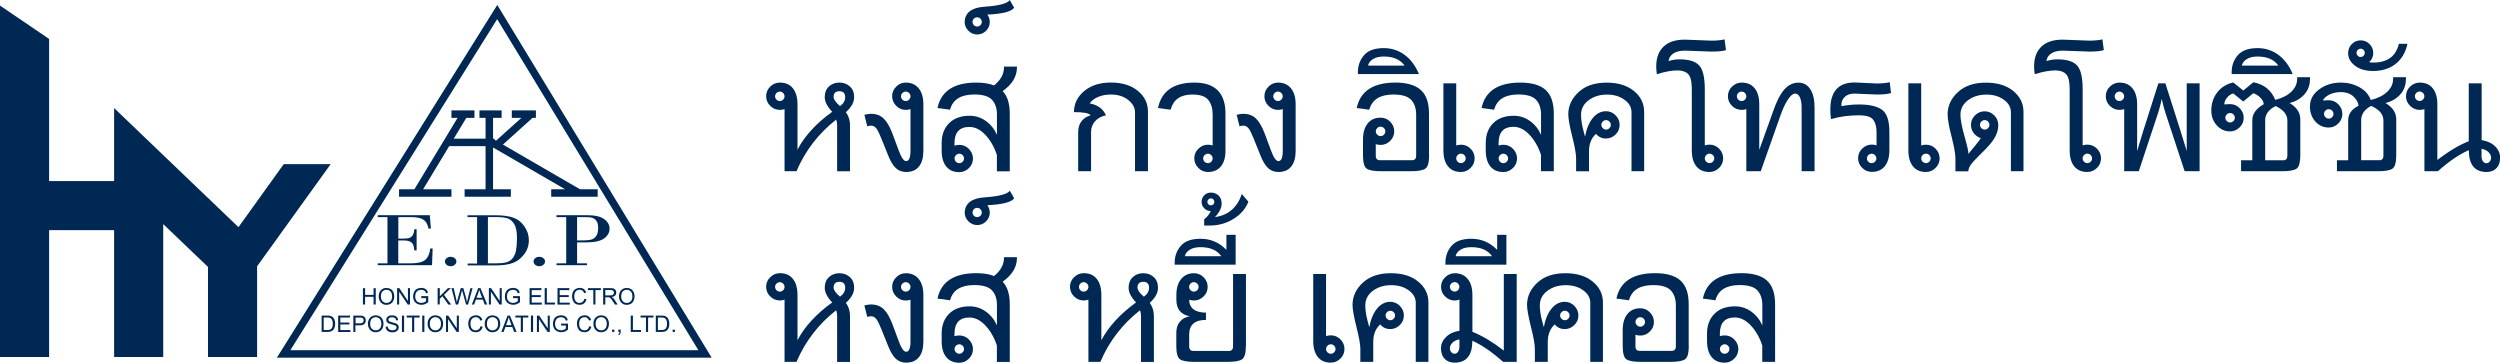 <?xml version="1.0" encoding="utf-8"?>
<!-- Generator: Adobe Illustrator 25.0.0, SVG Export Plug-In . SVG Version: 6.00 Build 0)  -->
<svg version="1.1" id="圖層_1" xmlns="http://www.w3.org/2000/svg" xmlns:xlink="http://www.w3.org/1999/xlink" x="0px" y="0px"
	 viewBox="0 0 425.02 61.65" style="enable-background:new 0 0 425.02 61.65;" xml:space="preserve">
<style type="text/css">
	.st0{fill:#002855;}
</style>
<g>
	<g>
		<path class="st0" d="M141.48,19.01c-0.84-0.89-1.27-1.72-1.27-2.5c0-0.76,0.24-1.36,0.71-1.8c0.47-0.44,1.07-0.67,1.78-0.67
			s1.31,0.22,1.79,0.66c0.48,0.44,0.72,1.04,0.72,1.81c0,0.88-0.47,1.73-1.4,2.56c0.46,0.66,0.7,1.39,0.7,2.19v7.86h-2.19v-7.81
			c0-0.32-0.05-0.64-0.16-0.98c-3.01,2.36-5.26,5.28-6.75,8.78h-2.03V18.55c-0.27,0.09-0.54,0.13-0.8,0.13
			c-0.63,0-1.18-0.23-1.64-0.69c-0.46-0.46-0.69-1-0.69-1.63s0.23-1.18,0.69-1.63s1.01-0.69,1.65-0.69c0.95,0,1.69,0.32,2.21,0.97
			c0.52,0.65,0.78,1.56,0.78,2.74v7.69C136.8,23.1,138.77,20.96,141.48,19.01z M132.58,17.18c0.21,0,0.4-0.08,0.56-0.24
			c0.16-0.16,0.24-0.35,0.24-0.57c0-0.21-0.08-0.4-0.24-0.56c-0.16-0.16-0.35-0.24-0.56-0.24c-0.22,0-0.41,0.08-0.57,0.24
			c-0.16,0.16-0.24,0.35-0.24,0.56c0,0.22,0.08,0.41,0.24,0.57C132.17,17.1,132.36,17.18,132.58,17.18z M142.81,18.04
			c0.59-0.42,0.88-0.93,0.88-1.53c0-0.67-0.33-1-0.99-1c-0.65,0-0.98,0.33-0.98,1C141.73,16.91,142.09,17.42,142.81,18.04z"/>
		<path class="st0" d="M156.98,25.63c0,1.18-0.25,2.07-0.76,2.69c-0.5,0.62-1.23,0.92-2.18,0.92c-0.67,0-1.24-0.21-1.72-0.64
			c-0.48-0.43-0.93-1.17-1.34-2.22c-0.9-2.29-1.49-3.71-1.78-4.23s-0.66-0.79-1.11-0.79c-0.2,0-0.42,0.04-0.65,0.11l-0.49-1.96
			c0.5-0.11,0.87-0.16,1.11-0.16c0.89,0,1.61,0.26,2.16,0.79s1.06,1.4,1.52,2.62l1.03,2.77c0.45,1.24,0.87,1.86,1.27,1.86
			c0.5,0,0.75-0.58,0.75-1.73v-7.11c-0.27,0.09-0.54,0.13-0.8,0.13c-0.63,0-1.18-0.23-1.63-0.69s-0.69-1-0.69-1.63
			c0-0.62,0.23-1.17,0.69-1.63c0.46-0.46,1-0.69,1.63-0.69c0.94,0,1.67,0.33,2.2,0.98c0.53,0.65,0.79,1.56,0.79,2.72V25.63z
			 M153.99,17.18c0.21,0,0.4-0.08,0.56-0.24c0.16-0.16,0.24-0.35,0.24-0.57c0-0.21-0.08-0.4-0.24-0.56
			c-0.16-0.16-0.35-0.24-0.56-0.24c-0.22,0-0.41,0.08-0.57,0.24c-0.16,0.16-0.24,0.35-0.24,0.56c0,0.22,0.08,0.41,0.24,0.57
			C153.58,17.1,153.77,17.18,153.99,17.18z"/>
		<path class="st0" d="M172.89,11.46c0,0.76-0.2,1.48-0.61,2.16c-0.4,0.67-1.01,1.29-1.82,1.87c0.81,0.85,1.21,2.13,1.21,3.84v9.8
			h-2.19v-2.78c-0.44-1.35-1.09-2.49-1.94-3.4s-1.76-1.37-2.73-1.37c-0.85,0-1.49,0.23-1.91,0.7s-0.63,1.16-0.63,2.08v0.4
			c0.27-0.09,0.54-0.13,0.82-0.13c0.63,0,1.18,0.23,1.63,0.69s0.69,1,0.69,1.63s-0.23,1.18-0.69,1.63s-1,0.69-1.63,0.69
			c-0.96,0-1.7-0.32-2.22-0.96c-0.52-0.64-0.78-1.55-0.78-2.73V24.3c0-1.39,0.42-2.5,1.26-3.35s2.01-1.27,3.5-1.27
			c0.99,0,1.91,0.29,2.74,0.88s1.47,1.38,1.9,2.36v-3.46c0-1.05-0.28-1.88-0.84-2.49c-0.56-0.61-1.57-0.91-3.03-0.91
			c-1.13,0-2.04,0.22-2.73,0.65c-0.69,0.43-1.14,1.08-1.37,1.94l-2.14-0.29c0.31-1.44,1.01-2.52,2.11-3.24s2.59-1.08,4.48-1.08
			c1.23,0,2.24,0.16,3.02,0.49c0.56-0.45,0.99-0.93,1.27-1.45c0.29-0.52,0.43-1.08,0.43-1.67v-0.09h2.19V11.46z M163.09,27.74
			c0.21,0,0.4-0.08,0.56-0.24c0.16-0.16,0.24-0.35,0.24-0.57c0-0.21-0.08-0.4-0.24-0.56c-0.16-0.16-0.35-0.24-0.56-0.24
			c-0.22,0-0.41,0.08-0.57,0.24c-0.16,0.16-0.24,0.35-0.24,0.56c0,0.22,0.08,0.41,0.24,0.57C162.68,27.66,162.87,27.74,163.09,27.74
			z"/>
		<path class="st0" d="M172.42,1.32c-0.49,0.66-2.01,1.05-4.56,1.16c0.27,0.4,0.41,0.81,0.41,1.25c0,0.58-0.21,1.08-0.63,1.5
			c-0.42,0.42-0.92,0.63-1.5,0.63s-1.08-0.21-1.5-0.63C164.21,4.8,164,4.3,164,3.73V3.64c0.11-1.53,1.24-2.36,3.4-2.5
			c2.44-0.17,3.87-0.54,4.27-1.13L172.42,1.32z M166.13,4.51c0.21,0,0.39-0.08,0.55-0.23c0.15-0.15,0.23-0.34,0.23-0.55
			c0-0.22-0.08-0.41-0.23-0.56c-0.15-0.15-0.34-0.23-0.55-0.23c-0.22,0-0.41,0.08-0.56,0.23c-0.15,0.15-0.23,0.34-0.23,0.56
			c0,0.21,0.08,0.39,0.23,0.55C165.73,4.43,165.91,4.51,166.13,4.51z"/>
		<path class="st0" d="M195.15,29.11h-2.19V19.09c0-0.79-0.39-1.49-1.16-2.1c-0.77-0.61-1.75-0.92-2.94-0.92
			c-0.82,0-1.55,0.14-2.2,0.42c-0.65,0.28-1.11,0.65-1.4,1.09c1.36,0.25,2.28,0.93,2.76,2.02c-0.81,0.18-1.43,0.53-1.87,1.03
			c-0.44,0.51-0.66,1.11-0.66,1.8v6.67h-2.19v-6.59c0-1.5,0.7-2.47,2.11-2.91c-0.24-0.36-1.18-0.54-2.83-0.54
			c0-1.41,0.58-2.6,1.73-3.57c1.16-0.97,2.67-1.46,4.56-1.46c1.89,0,3.41,0.47,4.56,1.41s1.73,2.11,1.73,3.51V29.11z"/>
		<path class="st0" d="M208.35,25.55c0,1.18-0.26,2.09-0.78,2.73c-0.52,0.64-1.26,0.96-2.21,0.96c-0.63,0-1.18-0.23-1.63-0.69
			s-0.69-1-0.69-1.63s0.23-1.18,0.69-1.63s1-0.69,1.63-0.69c0.26,0,0.53,0.04,0.8,0.13v-5.26c0-1.05-0.25-1.88-0.75-2.49
			c-0.5-0.61-1.4-0.91-2.71-0.91c-2,0-3.23,0.86-3.69,2.58l-2.14-0.29c0.6-2.88,2.66-4.32,6.18-4.32c3.52,0,5.29,1.76,5.29,5.27
			V25.55z M205.36,27.74c0.21,0,0.4-0.08,0.56-0.24c0.16-0.16,0.24-0.35,0.24-0.57c0-0.21-0.08-0.4-0.24-0.56
			c-0.16-0.16-0.35-0.24-0.57-0.24c-0.21,0-0.4,0.08-0.56,0.24c-0.16,0.16-0.24,0.35-0.24,0.56c0,0.22,0.08,0.41,0.24,0.57
			C204.96,27.66,205.15,27.74,205.36,27.74z"/>
		<path class="st0" d="M220.27,25.63c0,1.18-0.25,2.07-0.76,2.69c-0.5,0.62-1.23,0.92-2.18,0.92c-0.67,0-1.24-0.21-1.72-0.64
			c-0.48-0.43-0.93-1.17-1.34-2.22c-0.9-2.29-1.49-3.71-1.78-4.23s-0.66-0.79-1.11-0.79c-0.2,0-0.42,0.04-0.65,0.11l-0.49-1.96
			c0.5-0.11,0.87-0.16,1.11-0.16c0.89,0,1.61,0.26,2.16,0.79s1.06,1.4,1.52,2.62l1.03,2.77c0.45,1.24,0.87,1.86,1.27,1.86
			c0.5,0,0.75-0.58,0.75-1.73v-7.11c-0.27,0.09-0.54,0.13-0.8,0.13c-0.63,0-1.18-0.23-1.63-0.69s-0.69-1-0.69-1.63
			c0-0.62,0.23-1.17,0.69-1.63c0.46-0.46,1-0.69,1.63-0.69c0.94,0,1.67,0.33,2.2,0.98c0.53,0.65,0.79,1.56,0.79,2.72V25.63z
			 M217.27,17.18c0.21,0,0.4-0.08,0.56-0.24c0.16-0.16,0.24-0.35,0.24-0.57c0-0.21-0.08-0.4-0.24-0.56
			c-0.16-0.16-0.35-0.24-0.56-0.24c-0.22,0-0.41,0.08-0.57,0.24c-0.16,0.16-0.24,0.35-0.24,0.56c0,0.22,0.08,0.41,0.24,0.57
			C216.86,17.1,217.05,17.18,217.27,17.18z"/>
		<path class="st0" d="M242.96,26.38c0,1.2-0.2,1.95-0.6,2.26c-0.4,0.31-1.23,0.47-2.49,0.47h-5.08c-1.26,0-2.08-0.16-2.48-0.47
			c-0.4-0.31-0.59-1.07-0.59-2.26v-2.68c0-1.13,0.26-2.03,0.78-2.7c0.52-0.66,1.26-1,2.21-1c0.63,0,1.18,0.23,1.63,0.69
			s0.69,1,0.69,1.63s-0.23,1.18-0.69,1.63c-0.46,0.46-1,0.69-1.63,0.69c-0.26,0-0.54-0.04-0.82-0.13v1.94
			c0,0.53,0.24,0.79,0.71,0.79h5.45c0.47,0,0.71-0.26,0.71-0.79V19.5c0-1.06-0.28-1.9-0.84-2.51c-0.56-0.61-1.57-0.92-3.03-0.92
			c-2.27,0-3.63,0.86-4.1,2.58l-2.14-0.29c0.62-2.88,2.82-4.32,6.58-4.32c1.94,0,3.38,0.42,4.31,1.25s1.4,2.17,1.4,4.02V26.38z
			 M234.72,23.14c0.21,0,0.4-0.08,0.56-0.24c0.16-0.16,0.24-0.35,0.24-0.56c0-0.22-0.08-0.41-0.24-0.57s-0.35-0.24-0.57-0.24
			s-0.41,0.08-0.57,0.24c-0.16,0.16-0.24,0.35-0.24,0.56s0.08,0.4,0.24,0.56C234.31,23.06,234.5,23.14,234.72,23.14z"/>
		<path class="st0" d="M241.23,12.59h-10.38v-0.28c0-1.15,0.35-2.13,1.05-2.93s1.82-1.2,3.35-1.2c1.31,0,2.49,0.38,3.53,1.13
			C239.82,10.08,240.64,11.17,241.23,12.59z M238.79,11.15c-0.73-1.03-1.91-1.54-3.53-1.54c-0.75,0-1.36,0.14-1.83,0.43
			c-0.47,0.29-0.75,0.66-0.85,1.11H238.79z"/>
		<path class="st0" d="M250.7,26.92c0,0.63-0.23,1.18-0.69,1.63s-1,0.69-1.63,0.69c-0.96,0-1.7-0.32-2.21-0.96
			c-0.52-0.64-0.78-1.55-0.78-2.73V14.17h2.18v10.56c0.28-0.09,0.55-0.13,0.82-0.13c0.63,0,1.18,0.23,1.63,0.69
			S250.7,26.29,250.7,26.92z M249.18,26.92c0-0.21-0.08-0.4-0.24-0.56c-0.16-0.16-0.35-0.24-0.56-0.24c-0.22,0-0.41,0.08-0.57,0.24
			c-0.16,0.16-0.24,0.35-0.24,0.56c0,0.22,0.08,0.41,0.24,0.57c0.16,0.16,0.35,0.24,0.57,0.24c0.21,0,0.4-0.08,0.56-0.24
			C249.1,27.33,249.18,27.14,249.18,26.92z"/>
		<path class="st0" d="M264.17,29.11h-2.19v-2.78c-0.44-1.35-1.09-2.49-1.94-3.4s-1.76-1.37-2.73-1.37c-0.85,0-1.49,0.23-1.91,0.7
			s-0.63,1.16-0.63,2.08v0.4c0.27-0.09,0.54-0.13,0.82-0.13c0.63,0,1.18,0.23,1.63,0.69s0.69,1,0.69,1.63s-0.23,1.18-0.69,1.63
			s-1,0.69-1.63,0.69c-0.96,0-1.7-0.32-2.22-0.96c-0.52-0.64-0.78-1.55-0.78-2.73V24.3c0-1.39,0.42-2.5,1.26-3.35
			s2.01-1.27,3.5-1.27c0.99,0,1.91,0.29,2.74,0.88s1.47,1.38,1.9,2.36v-3.46c0-1.05-0.28-1.88-0.84-2.49
			c-0.56-0.61-1.57-0.91-3.03-0.91c-1.13,0-2.04,0.22-2.73,0.65c-0.69,0.43-1.14,1.08-1.37,1.94l-2.14-0.29
			c0.31-1.44,1.01-2.52,2.11-3.24s2.59-1.08,4.48-1.08c1.94,0,3.38,0.42,4.3,1.25s1.39,2.17,1.39,4.02V29.11z M255.59,27.74
			c0.21,0,0.4-0.08,0.56-0.24c0.16-0.16,0.24-0.35,0.24-0.57c0-0.21-0.08-0.4-0.24-0.56c-0.16-0.16-0.35-0.24-0.56-0.24
			c-0.22,0-0.41,0.08-0.57,0.24c-0.16,0.16-0.24,0.35-0.24,0.56c0,0.22,0.08,0.41,0.24,0.57C255.18,27.66,255.37,27.74,255.59,27.74
			z"/>
		<path class="st0" d="M279.55,29.11h-2.18V19.07c0-0.84-0.41-1.55-1.22-2.13c-0.81-0.58-1.79-0.86-2.95-0.86
			c-1.22,0-2.26,0.32-3.12,0.96c-0.86,0.64-1.29,1.47-1.29,2.49c0,0.84,0.16,1.82,0.47,2.94c0.11,0.36,0.18,0.62,0.21,0.76
			c0.25-1.36,0.7-2.42,1.33-3.18c0.63-0.76,1.38-1.14,2.23-1.14c0.63,0,1.18,0.23,1.63,0.69s0.69,1,0.69,1.63s-0.23,1.18-0.69,1.63
			s-1,0.69-1.63,0.69c-0.7,0-1.27-0.27-1.7-0.8c-0.79,0.72-1.19,1.72-1.19,2.99v3.38h-2.19v-2.19c0-0.74-0.22-2-0.67-3.77
			c-0.44-1.77-0.66-3.01-0.66-3.73c0-1.42,0.58-2.68,1.74-3.76c1.16-1.08,2.75-1.62,4.77-1.62c1.94,0,3.49,0.47,4.65,1.42
			c1.16,0.95,1.74,2.13,1.74,3.55V29.11z M273.05,22.03c0.21,0,0.4-0.08,0.56-0.24c0.16-0.16,0.24-0.35,0.24-0.56
			c0-0.22-0.08-0.41-0.24-0.57c-0.16-0.16-0.35-0.24-0.56-0.24c-0.22,0-0.41,0.08-0.57,0.24c-0.16,0.16-0.24,0.35-0.24,0.56
			s0.08,0.4,0.24,0.56C272.64,21.95,272.83,22.03,273.05,22.03z"/>
		<path class="st0" d="M292.95,26.92c0,0.63-0.23,1.18-0.69,1.63s-1.01,0.69-1.65,0.69c-0.95,0-1.69-0.32-2.21-0.96
			c-0.52-0.64-0.78-1.55-0.78-2.73V15.2c0-1.33-0.21-2.2-0.62-2.61s-1.02-0.62-1.83-0.62c-0.98,0-2.14,0.22-3.49,0.65
			c-0.07-0.5-0.11-0.94-0.11-1.31c0-1.46,0.41-2.58,1.24-3.38s2.03-1.19,3.63-1.19l4.48,0.17c0.94,0,1.7-0.07,2.27-0.22l0.24,1.83
			c-0.54,0.17-1.36,0.25-2.48,0.25l-4.48-0.16c-0.85,0-1.52,0.16-2,0.49c-0.48,0.33-0.75,0.76-0.8,1.29c0.58-0.2,1.2-0.3,1.86-0.3
			c1.61,0,2.73,0.35,3.36,1.05c0.63,0.7,0.94,2.05,0.94,4.05v9.53c0.27-0.09,0.54-0.13,0.8-0.13c0.63,0,1.18,0.23,1.64,0.69
			C292.72,25.75,292.95,26.29,292.95,26.92z M291.44,26.92c0-0.21-0.08-0.4-0.24-0.56c-0.16-0.16-0.35-0.24-0.57-0.24
			c-0.21,0-0.4,0.08-0.56,0.24c-0.16,0.16-0.24,0.35-0.24,0.56c0,0.22,0.08,0.41,0.24,0.57c0.16,0.16,0.35,0.24,0.56,0.24
			c0.22,0,0.41-0.08,0.57-0.24C291.36,27.33,291.44,27.14,291.44,26.92z"/>
		<path class="st0" d="M308.48,29.11h-2.19v-10.8c0-0.77-0.1-1.37-0.3-1.78s-0.47-0.62-0.8-0.62c-0.37,0-0.78,0.33-1.22,1
			c-0.44,0.66-0.86,1.54-1.25,2.64l-3.38,9.56h-2.45V18.55c-0.27,0.09-0.54,0.13-0.8,0.13c-0.63,0-1.18-0.23-1.64-0.69
			c-0.46-0.46-0.69-1-0.69-1.63s0.23-1.18,0.69-1.63s1.01-0.69,1.65-0.69c0.95,0,1.69,0.32,2.21,0.97c0.52,0.65,0.78,1.56,0.78,2.74
			v7.73l2.47-6.87c0.37-1.03,0.76-1.88,1.17-2.55c0.41-0.67,0.87-1.18,1.36-1.51s1.04-0.5,1.65-0.5c0.86,0,1.54,0.37,2.02,1.11
			c0.49,0.74,0.73,1.79,0.73,3.16V29.11z M296.09,17.18c0.21,0,0.4-0.08,0.56-0.24c0.16-0.16,0.24-0.35,0.24-0.57
			c0-0.21-0.08-0.4-0.24-0.56c-0.16-0.16-0.35-0.24-0.56-0.24c-0.22,0-0.41,0.08-0.57,0.24c-0.16,0.16-0.24,0.35-0.24,0.56
			c0,0.22,0.08,0.41,0.24,0.57C295.68,17.1,295.87,17.18,296.09,17.18z"/>
		<path class="st0" d="M321.49,15.82c-0.54,0.17-1.36,0.25-2.48,0.25l-3.7-0.16c-0.75,0-1.31,0.19-1.69,0.57
			c-0.38,0.38-0.57,0.82-0.57,1.31c0,0.1,0.01,0.18,0.03,0.26c0.92-0.19,1.91-0.29,2.97-0.29c1.8,0,3.11,0.31,3.93,0.92
			c0.82,0.62,1.23,1.86,1.23,3.74v3.11c0,1.18-0.26,2.09-0.78,2.73c-0.52,0.64-1.26,0.96-2.22,0.96c-0.63,0-1.18-0.23-1.63-0.69
			s-0.69-1-0.69-1.63s0.23-1.18,0.69-1.63s1-0.69,1.63-0.69c0.26,0,0.54,0.04,0.82,0.13v-2.22c0-0.95-0.2-1.67-0.59-2.16
			c-0.4-0.49-1.19-0.73-2.39-0.73c-1.68,0-3.27,0.21-4.77,0.65c-0.07-0.55-0.11-1.09-0.11-1.62c0-3.08,1.38-4.61,4.13-4.61l3.7,0.17
			c0.94,0,1.7-0.07,2.27-0.22L321.49,15.82z M318.19,27.74c0.22,0,0.41-0.08,0.57-0.24c0.16-0.16,0.24-0.35,0.24-0.57
			c0-0.21-0.08-0.4-0.24-0.56c-0.16-0.16-0.35-0.24-0.57-0.24c-0.21,0-0.4,0.08-0.56,0.24c-0.16,0.16-0.24,0.35-0.24,0.56
			c0,0.22,0.08,0.41,0.24,0.57C317.79,27.66,317.98,27.74,318.19,27.74z"/>
		<path class="st0" d="M329.75,26.92c0,0.63-0.23,1.18-0.69,1.63s-1,0.69-1.63,0.69c-0.96,0-1.7-0.32-2.21-0.96
			c-0.52-0.64-0.78-1.55-0.78-2.73V14.17h2.18v10.56c0.28-0.09,0.55-0.13,0.82-0.13c0.63,0,1.18,0.23,1.63,0.69
			S329.75,26.29,329.75,26.92z M328.23,26.92c0-0.21-0.08-0.4-0.24-0.56c-0.16-0.16-0.35-0.24-0.56-0.24
			c-0.22,0-0.41,0.08-0.57,0.24c-0.16,0.16-0.24,0.35-0.24,0.56c0,0.22,0.08,0.41,0.24,0.57c0.16,0.16,0.35,0.24,0.57,0.24
			c0.21,0,0.4-0.08,0.56-0.24C328.15,27.33,328.23,27.14,328.23,26.92z"/>
		<path class="st0" d="M344.05,29.11h-2.18V19.07c0-0.84-0.41-1.55-1.22-2.13c-0.81-0.58-1.79-0.86-2.95-0.86
			c-1.22,0-2.26,0.32-3.12,0.96c-0.86,0.64-1.29,1.47-1.29,2.49c0,0.83,0.26,2.16,0.79,4c0.38,1.33,0.57,2.21,0.57,2.65
			c0.11-0.17,0.37-0.5,0.8-1c0.68-0.8,1.11-1.37,1.29-1.7c-0.5-0.17-0.9-0.46-1.21-0.87c-0.3-0.41-0.45-0.87-0.45-1.37
			c0-0.63,0.23-1.18,0.69-1.63s1-0.69,1.63-0.69c0.62,0,1.17,0.23,1.63,0.69c0.46,0.46,0.69,1,0.69,1.63v0.11
			c0,0.62-0.18,1.27-0.55,1.97c-0.37,0.7-1.19,1.67-2.49,2.92c-0.92,0.89-1.48,1.52-1.71,1.89c-0.22,0.37-0.34,0.71-0.34,1h-2.19
			v-2.19c0-0.76-0.22-2-0.66-3.71c-0.45-1.74-0.67-3.01-0.67-3.8c0-1.42,0.58-2.68,1.74-3.76c1.16-1.08,2.75-1.62,4.77-1.62
			c1.94,0,3.49,0.47,4.65,1.42c1.16,0.95,1.74,2.13,1.74,3.55V29.11z M337.42,22.03c0.21,0,0.4-0.08,0.56-0.24
			c0.16-0.16,0.24-0.35,0.24-0.56c0-0.22-0.08-0.41-0.24-0.57c-0.16-0.16-0.35-0.24-0.56-0.24c-0.22,0-0.41,0.08-0.57,0.24
			c-0.16,0.16-0.24,0.35-0.24,0.56s0.08,0.4,0.24,0.56C337.01,21.95,337.2,22.03,337.42,22.03z"/>
		<path class="st0" d="M357.19,26.92c0,0.63-0.23,1.18-0.69,1.63s-1.01,0.69-1.65,0.69c-0.95,0-1.69-0.32-2.21-0.96
			c-0.52-0.64-0.78-1.55-0.78-2.73V15.2c0-1.33-0.21-2.2-0.62-2.61s-1.02-0.62-1.83-0.62c-0.98,0-2.14,0.22-3.49,0.65
			c-0.07-0.5-0.11-0.94-0.11-1.31c0-1.46,0.41-2.58,1.24-3.38s2.03-1.19,3.63-1.19l4.48,0.17c0.94,0,1.7-0.07,2.27-0.22l0.24,1.83
			c-0.54,0.17-1.36,0.25-2.48,0.25l-4.48-0.16c-0.85,0-1.52,0.16-2,0.49c-0.48,0.33-0.75,0.76-0.8,1.29c0.58-0.2,1.2-0.3,1.86-0.3
			c1.61,0,2.73,0.35,3.36,1.05c0.63,0.7,0.94,2.05,0.94,4.05v9.53c0.27-0.09,0.54-0.13,0.8-0.13c0.63,0,1.18,0.23,1.64,0.69
			C356.96,25.75,357.19,26.29,357.19,26.92z M355.67,26.92c0-0.21-0.08-0.4-0.24-0.56c-0.16-0.16-0.35-0.24-0.57-0.24
			c-0.21,0-0.4,0.08-0.56,0.24c-0.16,0.16-0.24,0.35-0.24,0.56c0,0.22,0.08,0.41,0.24,0.57c0.16,0.16,0.35,0.24,0.56,0.24
			c0.22,0,0.41-0.08,0.57-0.24C355.59,27.33,355.67,27.14,355.67,26.92z"/>
		<path class="st0" d="M373.93,29.11h-2.52l-3.3-10.02c-0.17-0.5-0.37-1.26-0.59-2.27c-0.24,1.04-0.43,1.79-0.59,2.27l-3.32,10.02
			h-2.48V18.55c-0.27,0.09-0.54,0.13-0.8,0.13c-0.63,0-1.18-0.23-1.64-0.69c-0.46-0.46-0.69-1-0.69-1.63s0.23-1.18,0.69-1.63
			s1.01-0.69,1.65-0.69c0.94,0,1.67,0.33,2.2,0.98c0.53,0.65,0.79,1.56,0.79,2.72v7.96c0.54-1.83,0.87-2.9,0.96-3.2l2.65-8.33h1.19
			c2.17,6.78,3.38,10.61,3.63,11.51V14.17h2.19V29.11z M360.32,17.18c0.21,0,0.4-0.08,0.56-0.24c0.16-0.16,0.24-0.35,0.24-0.57
			c0-0.21-0.08-0.4-0.24-0.56c-0.16-0.16-0.35-0.24-0.56-0.24c-0.22,0-0.41,0.08-0.57,0.24c-0.16,0.16-0.24,0.35-0.24,0.56
			c0,0.22,0.08,0.41,0.24,0.57C359.91,17.1,360.1,17.18,360.32,17.18z"/>
		<path class="st0" d="M392.71,13.47c0,1.01-0.32,1.87-0.95,2.58s-1.47,1.2-2.5,1.47c1.2,0.72,1.81,1.64,1.81,2.76v6.1
			c0,1.2-0.2,1.95-0.59,2.26c-0.4,0.31-1.22,0.47-2.48,0.47H381v-1.86h1.91v-6.83c0-1.06,0.65-1.96,1.94-2.7
			c0-0.35-0.18-0.72-0.55-1.09c-0.36-0.38-0.78-0.64-1.23-0.78l-1.7,1.41l-1.7-1.38c-0.41,0.12-0.77,0.37-1.07,0.74
			s-0.45,0.75-0.45,1.13l0.98-0.05c0.63,0,1.18,0.23,1.63,0.69s0.69,1,0.69,1.63s-0.23,1.18-0.69,1.63s-1,0.69-1.63,0.69
			c-0.9,0-1.65-0.35-2.27-1.04s-0.92-1.53-0.92-2.52c0-1.17,0.33-2.19,1-3.06c0.66-0.87,1.58-1.44,2.74-1.7l1.7,1.38l1.7-1.41
			c1.82,0.34,3.06,1.34,3.73,2.99c1.15-0.28,2.06-0.74,2.72-1.37c0.66-0.63,1-1.36,1-2.19v-0.29h2.19V13.47z M379.13,20.82
			c0.22,0,0.41-0.08,0.57-0.24c0.16-0.16,0.24-0.35,0.24-0.56c0-0.22-0.08-0.41-0.24-0.57c-0.16-0.16-0.35-0.24-0.57-0.24
			c-0.21,0-0.4,0.08-0.56,0.24c-0.16,0.16-0.24,0.35-0.24,0.57c0,0.21,0.08,0.4,0.24,0.56S378.92,20.82,379.13,20.82z M388.87,26.46
			v-5.99c0-0.99-0.66-1.81-1.99-2.44c-1.19,0.6-1.78,1.39-1.78,2.39v6.83h3.07C388.64,27.25,388.87,26.99,388.87,26.46z"/>
		<path class="st0" d="M389.78,12.59H379.4v-0.28c0-1.15,0.35-2.13,1.05-2.93s1.82-1.2,3.35-1.2c1.31,0,2.49,0.38,3.53,1.13
			C388.37,10.08,389.19,11.17,389.78,12.59z M387.34,11.15c-0.73-1.03-1.91-1.54-3.53-1.54c-0.75,0-1.36,0.14-1.83,0.43
			c-0.47,0.29-0.75,0.66-0.85,1.11H387.34z"/>
		<path class="st0" d="M409.02,13.47c0,1.01-0.32,1.87-0.95,2.58s-1.47,1.2-2.51,1.47c1.21,0.72,1.82,1.64,1.82,2.76v6.1
			c0,1.2-0.2,1.95-0.6,2.26c-0.4,0.31-1.23,0.47-2.49,0.47h-6.99v-1.86h1.91v-6.8c0-1.06,0.58-1.88,1.75-2.47
			c0-0.48-0.27-0.99-0.8-1.52c-0.54-0.53-1.27-0.8-2.21-0.8c-0.76,0-1.42,0.15-1.99,0.45c-0.57,0.3-0.92,0.63-1.04,0.98l0.98-0.05
			c0.63,0,1.18,0.23,1.63,0.69s0.69,1,0.69,1.63c0,0.62-0.23,1.17-0.69,1.63c-0.46,0.46-1,0.69-1.63,0.69
			c-0.91,0-1.66-0.34-2.27-1.02c-0.61-0.68-0.92-1.53-0.92-2.55c0-1.18,0.52-2.15,1.58-2.92c1.05-0.77,2.27-1.15,3.67-1.15
			c1.16,0,2.22,0.27,3.18,0.8s1.59,1.26,1.9,2.16c1.18-0.28,2.11-0.74,2.79-1.38c0.68-0.64,1.02-1.37,1.02-2.21v-0.29h2.18V13.47z
			 M395.9,20.17c0.22,0,0.41-0.08,0.57-0.24c0.16-0.16,0.24-0.35,0.24-0.56c0-0.22-0.08-0.41-0.24-0.57
			c-0.16-0.16-0.35-0.24-0.57-0.24c-0.21,0-0.4,0.08-0.56,0.24c-0.16,0.16-0.24,0.35-0.24,0.57c0,0.21,0.08,0.4,0.24,0.56
			C395.51,20.09,395.69,20.17,395.9,20.17z M405.2,26.46v-5.99c0-1.02-0.69-1.84-2.08-2.47c-1.13,0.6-1.7,1.41-1.7,2.44v6.8h3.07
			C404.96,27.25,405.2,26.99,405.2,26.46z"/>
		<path class="st0" d="M409.29,7.45c-0.33,1.48-1,2.62-2.02,3.42c-1.02,0.8-2.3,1.2-3.83,1.2c-1.24,0-2.26-0.29-3.05-0.88
			s-1.19-1.31-1.19-2.17c0-0.6,0.21-1.11,0.63-1.53c0.42-0.42,0.92-0.63,1.51-0.63c0.58,0,1.08,0.21,1.5,0.63s0.63,0.92,0.63,1.5
			c0,0.64-0.23,1.16-0.69,1.56c0.12,0.06,0.34,0.09,0.66,0.09c2.42,0,3.88-1.06,4.39-3.19H409.29z M401.33,9.69
			c0.18,0,0.35-0.07,0.49-0.21c0.14-0.14,0.21-0.3,0.21-0.49c0-0.19-0.07-0.36-0.21-0.5s-0.3-0.21-0.49-0.21s-0.35,0.07-0.49,0.21
			s-0.21,0.31-0.21,0.5c0,0.18,0.07,0.35,0.2,0.49C400.97,9.62,401.14,9.69,401.33,9.69z"/>
		<path class="st0" d="M414.46,29.11h-2.29V18.55c-0.27,0.09-0.54,0.13-0.8,0.13c-0.63,0-1.18-0.23-1.64-0.69
			c-0.46-0.46-0.69-1-0.69-1.63s0.23-1.18,0.69-1.63s1.01-0.69,1.65-0.69c0.95,0,1.69,0.32,2.21,0.97c0.52,0.65,0.78,1.56,0.78,2.74
			v9.45c1.92-1.49,3.71-2.55,5.34-3.19v-9.84h2.19v9.65c0.96,0.15,1.72,0.5,2.29,1.06c0.57,0.56,0.85,1.2,0.85,1.93
			c0,0.76-0.21,1.35-0.62,1.78c-0.41,0.43-0.97,0.65-1.67,0.65c-2.02,0-3.03-1.24-3.03-3.72C418.07,26.25,416.33,27.44,414.46,29.11
			z M411.36,15.56c-0.22,0-0.41,0.08-0.57,0.24c-0.16,0.16-0.24,0.35-0.24,0.56c0,0.22,0.08,0.41,0.24,0.57
			c0.16,0.16,0.35,0.24,0.57,0.24c0.21,0,0.4-0.08,0.56-0.24c0.16-0.16,0.24-0.35,0.24-0.57c0-0.21-0.08-0.4-0.24-0.56
			C411.75,15.64,411.57,15.56,411.36,15.56z M421.88,25.3v1.27c0,0.36,0.08,0.65,0.24,0.86s0.36,0.32,0.61,0.32
			c0.2,0,0.38-0.09,0.54-0.28s0.24-0.4,0.24-0.65c0-0.35-0.15-0.67-0.45-0.96S422.36,25.38,421.88,25.3z"/>
		<path class="st0" d="M141.48,51.42c-0.84-0.89-1.27-1.72-1.27-2.5c0-0.76,0.24-1.36,0.71-1.8c0.47-0.44,1.07-0.67,1.78-0.67
			s1.31,0.22,1.79,0.66c0.48,0.44,0.72,1.04,0.72,1.81c0,0.88-0.47,1.73-1.4,2.56c0.46,0.66,0.7,1.39,0.7,2.19v7.86h-2.19v-7.81
			c0-0.32-0.05-0.64-0.16-0.98c-3.01,2.36-5.26,5.28-6.75,8.78h-2.03V50.95c-0.27,0.09-0.54,0.13-0.8,0.13
			c-0.63,0-1.18-0.23-1.64-0.69c-0.46-0.46-0.69-1-0.69-1.63s0.23-1.18,0.69-1.63s1.01-0.69,1.65-0.69c0.95,0,1.69,0.32,2.21,0.97
			c0.52,0.65,0.78,1.56,0.78,2.74v7.69C136.8,55.51,138.77,53.37,141.48,51.42z M132.58,49.58c0.21,0,0.4-0.08,0.56-0.24
			c0.16-0.16,0.24-0.35,0.24-0.57c0-0.21-0.08-0.4-0.24-0.56c-0.16-0.16-0.35-0.24-0.56-0.24c-0.22,0-0.41,0.08-0.57,0.24
			c-0.16,0.16-0.24,0.35-0.24,0.56c0,0.22,0.08,0.41,0.24,0.57C132.17,49.5,132.36,49.58,132.58,49.58z M142.81,50.44
			c0.59-0.42,0.88-0.93,0.88-1.53c0-0.67-0.33-1-0.99-1c-0.65,0-0.98,0.33-0.98,1C141.73,49.32,142.09,49.83,142.81,50.44z"/>
		<path class="st0" d="M156.98,58.04c0,1.18-0.25,2.07-0.76,2.69c-0.5,0.62-1.23,0.92-2.18,0.92c-0.67,0-1.24-0.21-1.72-0.64
			c-0.48-0.43-0.93-1.17-1.34-2.22c-0.9-2.29-1.49-3.71-1.78-4.23s-0.66-0.79-1.11-0.79c-0.2,0-0.42,0.04-0.65,0.11l-0.49-1.96
			c0.5-0.11,0.87-0.16,1.11-0.16c0.89,0,1.61,0.26,2.16,0.79s1.06,1.4,1.52,2.62l1.03,2.77c0.45,1.24,0.87,1.86,1.27,1.86
			c0.5,0,0.75-0.58,0.75-1.73v-7.11c-0.27,0.09-0.54,0.13-0.8,0.13c-0.63,0-1.18-0.23-1.63-0.69s-0.69-1-0.69-1.63
			c0-0.62,0.23-1.17,0.69-1.63c0.46-0.46,1-0.69,1.63-0.69c0.94,0,1.67,0.33,2.2,0.98c0.53,0.65,0.79,1.56,0.79,2.72V58.04z
			 M153.99,49.58c0.21,0,0.4-0.08,0.56-0.24c0.16-0.16,0.24-0.35,0.24-0.57c0-0.21-0.08-0.4-0.24-0.56
			c-0.16-0.16-0.35-0.24-0.56-0.24c-0.22,0-0.41,0.08-0.57,0.24c-0.16,0.16-0.24,0.35-0.24,0.56c0,0.22,0.08,0.41,0.24,0.57
			C153.58,49.5,153.77,49.58,153.99,49.58z"/>
		<path class="st0" d="M172.89,43.86c0,0.76-0.2,1.48-0.61,2.16c-0.4,0.67-1.01,1.29-1.82,1.87c0.81,0.85,1.21,2.13,1.21,3.84v9.8
			h-2.19v-2.78c-0.44-1.35-1.09-2.49-1.94-3.4s-1.76-1.37-2.73-1.37c-0.85,0-1.49,0.23-1.91,0.7s-0.63,1.16-0.63,2.08v0.4
			c0.27-0.09,0.54-0.13,0.82-0.13c0.63,0,1.18,0.23,1.63,0.69s0.69,1,0.69,1.63s-0.23,1.18-0.69,1.63s-1,0.69-1.63,0.69
			c-0.96,0-1.7-0.32-2.22-0.96c-0.52-0.64-0.78-1.55-0.78-2.73V56.7c0-1.39,0.42-2.5,1.26-3.35s2.01-1.27,3.5-1.27
			c0.99,0,1.91,0.29,2.74,0.88s1.47,1.38,1.9,2.36v-3.46c0-1.05-0.28-1.88-0.84-2.49c-0.56-0.61-1.57-0.91-3.03-0.91
			c-1.13,0-2.04,0.22-2.73,0.65c-0.69,0.43-1.14,1.08-1.37,1.94l-2.14-0.29c0.31-1.44,1.01-2.52,2.11-3.24s2.59-1.08,4.48-1.08
			c1.23,0,2.24,0.16,3.02,0.49c0.56-0.45,0.99-0.93,1.27-1.45c0.29-0.52,0.43-1.08,0.43-1.67v-0.09h2.19V43.86z M163.09,60.14
			c0.21,0,0.4-0.08,0.56-0.24c0.16-0.16,0.24-0.35,0.24-0.57c0-0.21-0.08-0.4-0.24-0.56c-0.16-0.16-0.35-0.24-0.56-0.24
			c-0.22,0-0.41,0.08-0.57,0.24c-0.16,0.16-0.24,0.35-0.24,0.56c0,0.22,0.08,0.41,0.24,0.57C162.68,60.06,162.87,60.14,163.09,60.14
			z"/>
		<path class="st0" d="M172.42,33.72c-0.49,0.66-2.01,1.05-4.56,1.16c0.27,0.4,0.41,0.81,0.41,1.25c0,0.58-0.21,1.08-0.63,1.5
			c-0.42,0.42-0.92,0.63-1.5,0.63s-1.08-0.21-1.5-0.63c-0.42-0.42-0.63-0.92-0.63-1.49v-0.09c0.11-1.53,1.24-2.36,3.4-2.5
			c2.44-0.17,3.87-0.54,4.27-1.13L172.42,33.72z M166.13,36.91c0.21,0,0.39-0.08,0.55-0.23c0.15-0.15,0.23-0.34,0.23-0.55
			c0-0.22-0.08-0.41-0.23-0.56c-0.15-0.15-0.34-0.23-0.55-0.23c-0.22,0-0.41,0.08-0.56,0.23c-0.15,0.15-0.23,0.34-0.23,0.56
			c0,0.21,0.08,0.39,0.23,0.55C165.73,36.84,165.91,36.91,166.13,36.91z"/>
		<path class="st0" d="M193.14,51.42c-0.84-0.89-1.27-1.72-1.27-2.5c0-0.76,0.24-1.36,0.71-1.8c0.47-0.44,1.07-0.67,1.78-0.67
			s1.31,0.22,1.79,0.66c0.48,0.44,0.72,1.04,0.72,1.81c0,0.88-0.47,1.73-1.4,2.56c0.46,0.66,0.7,1.39,0.7,2.19v7.86h-2.19v-7.81
			c0-0.32-0.05-0.64-0.16-0.98c-3.01,2.36-5.26,5.28-6.75,8.78h-2.03V50.95c-0.27,0.09-0.54,0.13-0.8,0.13
			c-0.63,0-1.18-0.23-1.64-0.69c-0.46-0.46-0.69-1-0.69-1.63s0.23-1.18,0.69-1.63s1.01-0.69,1.65-0.69c0.95,0,1.69,0.32,2.21,0.97
			c0.52,0.65,0.78,1.56,0.78,2.74v7.69C188.47,55.51,190.44,53.37,193.14,51.42z M184.24,49.58c0.21,0,0.4-0.08,0.56-0.24
			c0.16-0.16,0.24-0.35,0.24-0.57c0-0.21-0.08-0.4-0.24-0.56c-0.16-0.16-0.35-0.24-0.56-0.24c-0.22,0-0.41,0.08-0.57,0.24
			c-0.16,0.16-0.24,0.35-0.24,0.56c0,0.22,0.08,0.41,0.24,0.57C183.83,49.5,184.02,49.58,184.24,49.58z M194.47,50.44
			c0.59-0.42,0.88-0.93,0.88-1.53c0-0.67-0.33-1-0.99-1c-0.65,0-0.98,0.33-0.98,1C193.39,49.32,193.75,49.83,194.47,50.44z"/>
		<path class="st0" d="M211.81,58.79c0,1.2-0.2,1.95-0.6,2.26c-0.4,0.31-1.23,0.47-2.49,0.47h-5.67c-1.26,0-2.08-0.16-2.48-0.47
			c-0.4-0.31-0.59-1.07-0.59-2.26v-2.21c0-0.76,0.2-1.4,0.61-1.89c0.4-0.5,0.97-0.8,1.69-0.92c-1.53-0.28-2.29-1.22-2.29-2.81v-0.8
			c0-1.14,0.27-2.05,0.8-2.71c0.53-0.66,1.26-1,2.2-1c0.63,0,1.18,0.23,1.63,0.69c0.46,0.46,0.69,1,0.69,1.63
			c0,0.63-0.23,1.18-0.69,1.63s-1,0.69-1.63,0.69c-0.26,0-0.54-0.04-0.82-0.13c0,0.7,0.24,1.23,0.73,1.62
			c0.48,0.38,1.19,0.57,2.12,0.57v1.24c-1.9,0-2.85,0.83-2.85,2.49v1.99c0,0.53,0.24,0.79,0.71,0.79h6.04
			c0.47,0,0.71-0.26,0.71-0.79V46.58h2.19V58.79z M202.97,49.58c0.21,0,0.4-0.08,0.56-0.24c0.16-0.16,0.24-0.35,0.24-0.57
			c0-0.21-0.08-0.4-0.24-0.56c-0.16-0.16-0.35-0.24-0.56-0.24c-0.22,0-0.41,0.08-0.57,0.24c-0.16,0.16-0.24,0.35-0.24,0.56
			c0,0.22,0.08,0.41,0.24,0.57C202.56,49.5,202.75,49.58,202.97,49.58z"/>
		<path class="st0" d="M210.07,45H199.7v-0.28c0-1.15,0.35-2.13,1.05-2.93s1.82-1.2,3.35-1.2c1.72,0,3.19,0.63,4.4,1.89v-2.56h1.57
			V45z M207.64,43.56c-0.73-1.03-1.91-1.54-3.53-1.54c-0.75,0-1.36,0.14-1.83,0.43c-0.47,0.29-0.75,0.66-0.85,1.11H207.64z"/>
		<path class="st0" d="M212.24,34.29c-0.46,1.18-1.29,2.15-2.51,2.91c-1.22,0.76-2.56,1.14-4.03,1.14h-0.98v-1.06
			c0.49-0.37,0.87-0.83,1.13-1.4c-0.43,0-0.8-0.15-1.11-0.46s-0.46-0.68-0.46-1.11s0.15-0.8,0.46-1.11s0.68-0.46,1.11-0.46
			c0.52,0,0.96,0.17,1.31,0.5c0.36,0.33,0.53,0.8,0.53,1.4c0,0.69-0.38,1.45-1.13,2.27c2.25-0.32,3.77-1.62,4.56-3.92L212.24,34.29z
			 M205.86,34.91c0.17,0,0.31-0.06,0.42-0.17s0.17-0.25,0.17-0.42c0-0.16-0.06-0.3-0.17-0.42c-0.11-0.12-0.25-0.18-0.42-0.18
			c-0.16,0-0.3,0.06-0.42,0.18c-0.12,0.12-0.18,0.26-0.18,0.42c0,0.17,0.06,0.31,0.18,0.42C205.57,34.85,205.7,34.91,205.86,34.91z"
			/>
		<path class="st0" d="M228.57,59.33c0,0.63-0.23,1.18-0.69,1.63s-1,0.69-1.63,0.69c-0.96,0-1.7-0.32-2.21-0.96
			c-0.52-0.64-0.78-1.55-0.78-2.73V46.58h2.18v10.56c0.28-0.09,0.55-0.13,0.82-0.13c0.63,0,1.18,0.23,1.63,0.69
			S228.57,58.69,228.57,59.33z M227.05,59.33c0-0.21-0.08-0.4-0.24-0.56c-0.16-0.16-0.35-0.24-0.56-0.24
			c-0.22,0-0.41,0.08-0.57,0.24c-0.16,0.16-0.24,0.35-0.24,0.56c0,0.22,0.08,0.41,0.24,0.57c0.16,0.16,0.35,0.24,0.57,0.24
			c0.21,0,0.4-0.08,0.56-0.24C226.97,59.74,227.05,59.55,227.05,59.33z"/>
		<path class="st0" d="M242.87,61.52h-2.18V51.47c0-0.84-0.41-1.55-1.22-2.13c-0.81-0.58-1.79-0.86-2.95-0.86
			c-1.22,0-2.26,0.32-3.12,0.96c-0.86,0.64-1.29,1.47-1.29,2.49c0,0.84,0.16,1.82,0.47,2.94c0.11,0.36,0.18,0.62,0.21,0.76
			c0.25-1.36,0.7-2.42,1.33-3.18c0.63-0.76,1.38-1.14,2.23-1.14c0.63,0,1.18,0.23,1.63,0.69s0.69,1,0.69,1.63s-0.23,1.18-0.69,1.63
			s-1,0.69-1.63,0.69c-0.7,0-1.27-0.27-1.7-0.8c-0.79,0.72-1.19,1.72-1.19,2.99v3.38h-2.19v-2.19c0-0.74-0.22-2-0.67-3.77
			c-0.44-1.77-0.66-3.01-0.66-3.73c0-1.42,0.58-2.68,1.74-3.76c1.16-1.08,2.75-1.62,4.77-1.62c1.94,0,3.49,0.47,4.65,1.42
			c1.16,0.95,1.74,2.13,1.74,3.55V61.52z M236.37,54.44c0.21,0,0.4-0.08,0.56-0.24c0.16-0.16,0.24-0.35,0.24-0.56
			c0-0.22-0.08-0.41-0.24-0.57c-0.16-0.16-0.35-0.24-0.56-0.24c-0.22,0-0.41,0.08-0.57,0.24c-0.16,0.16-0.24,0.35-0.24,0.56
			s0.08,0.4,0.24,0.56C235.96,54.35,236.15,54.44,236.37,54.44z"/>
		<path class="st0" d="M257.83,61.52h-2.29c-1.87-1.67-3.62-2.87-5.23-3.59c0,2.48-1.01,3.72-3.02,3.72c-0.71,0-1.27-0.21-1.69-0.65
			c-0.41-0.43-0.62-1.02-0.62-1.78c0-0.73,0.29-1.37,0.86-1.93s1.33-0.91,2.28-1.06v-5.3c-0.27,0.11-0.54,0.16-0.8,0.16
			c-0.63,0-1.18-0.23-1.64-0.69c-0.46-0.46-0.69-1-0.69-1.63s0.23-1.18,0.69-1.63s1.01-0.69,1.65-0.69c0.94,0,1.67,0.33,2.2,0.98
			c0.53,0.65,0.79,1.56,0.79,2.72v6.26c1.63,0.64,3.42,1.71,5.34,3.19V46.58h2.19V61.52z M247.3,47.96c-0.22,0-0.41,0.08-0.57,0.24
			c-0.16,0.16-0.24,0.35-0.24,0.56c0,0.22,0.08,0.41,0.24,0.57c0.16,0.16,0.35,0.24,0.57,0.24c0.21,0,0.4-0.08,0.56-0.24
			c0.16-0.16,0.24-0.35,0.24-0.57c0-0.21-0.08-0.4-0.24-0.56C247.7,48.04,247.52,47.96,247.3,47.96z M248.11,58.97v-1.27
			c-0.48,0.08-0.88,0.26-1.17,0.55s-0.45,0.61-0.45,0.96c0,0.25,0.08,0.46,0.24,0.65s0.34,0.28,0.55,0.28
			c0.24,0,0.44-0.11,0.59-0.32S248.11,59.33,248.11,58.97z"/>
		<path class="st0" d="M256.11,45h-10.38v-0.28c0-1.15,0.35-2.13,1.05-2.93s1.82-1.2,3.35-1.2c1.72,0,3.19,0.63,4.4,1.89v-2.56h1.57
			V45z M253.67,43.56c-0.73-1.03-1.91-1.54-3.53-1.54c-0.75,0-1.36,0.14-1.83,0.43c-0.47,0.29-0.75,0.66-0.85,1.11H253.67z"/>
		<path class="st0" d="M272.54,61.52h-2.18V51.47c0-0.84-0.41-1.55-1.22-2.13c-0.81-0.58-1.79-0.86-2.95-0.86
			c-1.22,0-2.26,0.32-3.12,0.96c-0.86,0.64-1.29,1.47-1.29,2.49c0,0.84,0.16,1.82,0.47,2.94c0.11,0.36,0.18,0.62,0.21,0.76
			c0.25-1.36,0.7-2.42,1.33-3.18c0.63-0.76,1.38-1.14,2.23-1.14c0.63,0,1.18,0.23,1.63,0.69s0.69,1,0.69,1.63s-0.23,1.18-0.69,1.63
			s-1,0.69-1.63,0.69c-0.7,0-1.27-0.27-1.7-0.8c-0.79,0.72-1.19,1.72-1.19,2.99v3.38h-2.19v-2.19c0-0.74-0.22-2-0.67-3.77
			c-0.44-1.77-0.66-3.01-0.66-3.73c0-1.42,0.58-2.68,1.74-3.76c1.16-1.08,2.75-1.62,4.77-1.62c1.94,0,3.49,0.47,4.65,1.42
			c1.16,0.95,1.74,2.13,1.74,3.55V61.52z M266.04,54.44c0.21,0,0.4-0.08,0.56-0.24c0.16-0.16,0.24-0.35,0.24-0.56
			c0-0.22-0.08-0.41-0.24-0.57c-0.16-0.16-0.35-0.24-0.56-0.24c-0.22,0-0.41,0.08-0.57,0.24c-0.16,0.16-0.24,0.35-0.24,0.56
			s0.08,0.4,0.24,0.56C265.63,54.35,265.82,54.44,266.04,54.44z"/>
		<path class="st0" d="M287.11,58.79c0,1.2-0.2,1.95-0.6,2.26c-0.4,0.31-1.23,0.47-2.49,0.47h-5.08c-1.26,0-2.08-0.16-2.48-0.47
			c-0.4-0.31-0.59-1.07-0.59-2.26v-2.68c0-1.13,0.26-2.03,0.78-2.7c0.52-0.66,1.26-1,2.21-1c0.63,0,1.18,0.23,1.63,0.69
			s0.69,1,0.69,1.63s-0.23,1.18-0.69,1.63c-0.46,0.46-1,0.69-1.63,0.69c-0.26,0-0.54-0.04-0.82-0.13v1.94
			c0,0.53,0.24,0.79,0.71,0.79h5.45c0.47,0,0.71-0.26,0.71-0.79V51.9c0-1.06-0.28-1.9-0.84-2.51c-0.56-0.61-1.57-0.92-3.03-0.92
			c-2.27,0-3.63,0.86-4.1,2.58l-2.14-0.29c0.62-2.88,2.82-4.32,6.58-4.32c1.94,0,3.38,0.42,4.31,1.25s1.4,2.17,1.4,4.02V58.79z
			 M278.87,55.54c0.21,0,0.4-0.08,0.56-0.24c0.16-0.16,0.24-0.35,0.24-0.56c0-0.22-0.08-0.41-0.24-0.57s-0.35-0.24-0.57-0.24
			s-0.41,0.08-0.57,0.24c-0.16,0.16-0.24,0.35-0.24,0.56s0.08,0.4,0.24,0.56C278.45,55.46,278.65,55.54,278.87,55.54z"/>
		<path class="st0" d="M301.79,61.52h-2.19v-2.78c-0.44-1.35-1.09-2.49-1.94-3.4s-1.76-1.37-2.73-1.37c-0.85,0-1.49,0.23-1.91,0.7
			s-0.63,1.16-0.63,2.08v0.4c0.27-0.09,0.54-0.13,0.82-0.13c0.63,0,1.18,0.23,1.63,0.69s0.69,1,0.69,1.63s-0.23,1.18-0.69,1.63
			s-1,0.69-1.63,0.69c-0.96,0-1.7-0.32-2.22-0.96c-0.52-0.64-0.78-1.55-0.78-2.73V56.7c0-1.39,0.42-2.5,1.26-3.35
			s2.01-1.27,3.5-1.27c0.99,0,1.91,0.29,2.74,0.88s1.47,1.38,1.9,2.36v-3.46c0-1.05-0.28-1.88-0.84-2.49
			c-0.56-0.61-1.57-0.91-3.03-0.91c-1.13,0-2.04,0.22-2.73,0.65c-0.69,0.43-1.14,1.08-1.37,1.94l-2.14-0.29
			c0.31-1.44,1.01-2.52,2.11-3.24s2.59-1.08,4.48-1.08c1.94,0,3.38,0.42,4.3,1.25s1.39,2.17,1.39,4.02V61.52z M293.21,60.14
			c0.21,0,0.4-0.08,0.56-0.24c0.16-0.16,0.24-0.35,0.24-0.57c0-0.21-0.08-0.4-0.24-0.56c-0.16-0.16-0.35-0.24-0.56-0.24
			c-0.22,0-0.41,0.08-0.57,0.24c-0.16,0.16-0.24,0.35-0.24,0.56c0,0.22,0.08,0.41,0.24,0.57C292.79,60.06,292.99,60.14,293.21,60.14
			z"/>
	</g>
	<g>
		<g>
			<path class="st0" d="M120.99,60.81H47.07L84.54,0.84l0.81,1.34L120.99,60.81z M49.36,59.54h69.37L84.52,3.26L49.36,59.54z"/>
		</g>
		<polygon class="st0" points="98.61,32.18 85.5,24.58 90.53,20.04 91.11,20.04 91.11,18.77 87.01,18.77 87.01,20.04 88.64,20.04 
			84.34,23.91 84.06,23.75 84.06,23.57 83.82,23.57 83.82,20.04 85.28,20.04 85.28,18.77 81.51,18.77 81.51,20.04 82.55,20.04 
			82.55,23.57 77.14,23.57 79.28,20.04 80.66,20.04 80.66,18.77 76.75,18.77 76.75,20.04 77.79,20.04 70.45,32.18 67.84,32.18 
			67.84,33.45 76.75,33.45 76.75,32.18 71.93,32.18 76.37,24.84 82.55,24.84 82.55,32.18 78.99,32.18 78.99,33.45 86.85,33.45 
			86.85,32.18 83.82,32.18 83.82,25.07 96.08,32.18 93.71,32.18 93.71,33.45 101.61,33.45 101.61,32.18 		"/>
		<g>
			<path class="st0" d="M67.72,36.91v3.65h0.94c0.33,0,0.61-0.03,0.84-0.08c0.23-0.05,0.44-0.2,0.62-0.43
				c0.18-0.23,0.29-0.6,0.31-1.09h0.4v3.61h-0.4c-0.04-0.69-0.2-1.14-0.49-1.36c-0.28-0.22-0.71-0.33-1.29-0.33h-0.94v3.89h2.12
				c1.2,0,2.03-0.21,2.49-0.62c0.46-0.41,0.74-1.05,0.83-1.91h0.4l-0.1,2.85h-9.23v-0.32h1.65v-7.86h-1.65v-0.32h8.85l0.18,2.27
				h-0.4c-0.13-0.69-0.41-1.19-0.83-1.49c-0.42-0.3-1.12-0.46-2.1-0.46H67.72z"/>
			<path class="st0" d="M75.64,44.45c0-0.22,0.09-0.4,0.28-0.56c0.19-0.16,0.42-0.23,0.68-0.23c0.27,0,0.51,0.08,0.7,0.23
				c0.19,0.15,0.29,0.34,0.29,0.56s-0.1,0.41-0.29,0.57c-0.19,0.16-0.42,0.24-0.7,0.24c-0.26,0-0.49-0.08-0.68-0.24
				C75.74,44.86,75.64,44.67,75.64,44.45z"/>
			<path class="st0" d="M81.11,44.78v-7.86h-1.62v-0.32h4.91c1.09,0,2.02,0.13,2.79,0.38c0.77,0.25,1.42,0.74,1.94,1.48
				c0.52,0.73,0.78,1.53,0.78,2.39c0,0.91-0.28,1.72-0.85,2.44c-0.57,0.72-1.22,1.2-1.97,1.45c-0.74,0.25-1.65,0.38-2.71,0.38h-4.88
				v-0.32H81.11z M82.95,36.91v7.86h1.35c0.71,0,1.29-0.05,1.73-0.16c0.45-0.11,0.82-0.34,1.11-0.69c0.29-0.36,0.49-0.81,0.59-1.35
				c0.1-0.55,0.16-1.26,0.16-2.14c0-1.06-0.16-1.85-0.49-2.37c-0.33-0.52-0.73-0.84-1.21-0.97c-0.48-0.12-1.1-0.19-1.86-0.19H82.95z
				"/>
			<path class="st0" d="M90.71,44.45c0-0.22,0.09-0.4,0.28-0.56c0.19-0.16,0.42-0.23,0.68-0.23c0.27,0,0.51,0.08,0.7,0.23
				c0.19,0.15,0.29,0.34,0.29,0.56s-0.1,0.41-0.29,0.57c-0.19,0.16-0.42,0.24-0.7,0.24c-0.26,0-0.49-0.08-0.68-0.24
				C90.8,44.86,90.71,44.67,90.71,44.45z"/>
			<path class="st0" d="M98.11,41.2v3.57h1.68v0.32h-5.18v-0.32h1.65v-7.86h-1.65v-0.32h5.36c1.21,0,2.12,0.22,2.74,0.66
				c0.61,0.44,0.92,0.98,0.92,1.63c0,0.66-0.31,1.21-0.93,1.66c-0.62,0.45-1.65,0.67-3.08,0.67H98.11z M98.11,36.91v3.96h1
				c0.52,0,0.96-0.04,1.3-0.11c0.35-0.07,0.65-0.26,0.9-0.57c0.25-0.31,0.38-0.79,0.38-1.43c0-0.57-0.11-0.99-0.33-1.26
				c-0.22-0.27-0.48-0.43-0.78-0.5c-0.3-0.06-0.67-0.09-1.12-0.09H98.11z"/>
		</g>
		<g>
			<path class="st0" d="M61.7,51.77v-2.78h0.37v1.14h1.44v-1.14h0.37v2.78h-0.37v-1.31h-1.44v1.31H61.7z"/>
			<path class="st0" d="M64.38,50.42c0-0.46,0.12-0.82,0.37-1.08c0.25-0.26,0.57-0.39,0.96-0.39c0.26,0,0.49,0.06,0.69,0.18
				c0.21,0.12,0.36,0.29,0.47,0.51c0.11,0.22,0.16,0.47,0.16,0.75c0,0.28-0.06,0.53-0.17,0.76c-0.11,0.22-0.27,0.39-0.48,0.51
				c-0.21,0.11-0.43,0.17-0.67,0.17c-0.26,0-0.5-0.06-0.7-0.19c-0.21-0.13-0.36-0.3-0.47-0.52C64.43,50.89,64.38,50.66,64.38,50.42z
				 M64.76,50.42c0,0.33,0.09,0.6,0.27,0.79c0.18,0.19,0.41,0.29,0.68,0.29c0.28,0,0.5-0.1,0.68-0.29c0.18-0.19,0.27-0.47,0.27-0.83
				c0-0.23-0.04-0.42-0.11-0.59c-0.08-0.17-0.19-0.3-0.34-0.39c-0.15-0.09-0.31-0.14-0.5-0.14c-0.26,0-0.48,0.09-0.67,0.27
				C64.85,49.71,64.76,50,64.76,50.42z"/>
			<path class="st0" d="M67.51,51.77v-2.78h0.38l1.46,2.18v-2.18h0.35v2.78h-0.38l-1.46-2.18v2.18H67.51z"/>
			<path class="st0" d="M71.62,50.68v-0.33l1.18,0v1.03c-0.18,0.14-0.37,0.25-0.56,0.33c-0.19,0.07-0.39,0.11-0.59,0.11
				c-0.27,0-0.52-0.06-0.74-0.18c-0.22-0.12-0.39-0.29-0.51-0.51s-0.17-0.47-0.17-0.74c0-0.27,0.06-0.52,0.17-0.76
				c0.11-0.23,0.28-0.41,0.49-0.52c0.21-0.11,0.46-0.17,0.73-0.17c0.2,0,0.38,0.03,0.55,0.1c0.16,0.07,0.29,0.16,0.38,0.27
				c0.09,0.12,0.16,0.27,0.21,0.46l-0.33,0.09c-0.04-0.14-0.09-0.25-0.16-0.33c-0.06-0.08-0.15-0.15-0.27-0.19
				c-0.12-0.05-0.24-0.07-0.38-0.07c-0.17,0-0.31,0.03-0.44,0.08c-0.12,0.05-0.22,0.12-0.3,0.2c-0.08,0.08-0.13,0.18-0.18,0.27
				c-0.07,0.17-0.11,0.36-0.11,0.56c0,0.25,0.04,0.46,0.13,0.62c0.09,0.17,0.21,0.29,0.37,0.37s0.34,0.12,0.52,0.12
				c0.16,0,0.31-0.03,0.47-0.09c0.15-0.06,0.27-0.13,0.35-0.2v-0.52H71.62z"/>
			<path class="st0" d="M74.4,51.77v-2.78h0.37v1.38l1.38-1.38h0.5l-1.17,1.13l1.22,1.65h-0.49l-0.99-1.41l-0.46,0.44v0.96H74.4z"/>
			<path class="st0" d="M77.49,51.77l-0.74-2.78h0.38l0.42,1.82c0.05,0.19,0.08,0.38,0.12,0.57c0.07-0.3,0.11-0.47,0.13-0.51
				l0.53-1.88h0.44l0.4,1.41c0.1,0.35,0.17,0.68,0.22,0.98c0.04-0.18,0.08-0.38,0.14-0.6l0.44-1.79h0.37l-0.76,2.78h-0.35
				l-0.59-2.12c-0.05-0.18-0.08-0.29-0.09-0.33c-0.03,0.13-0.06,0.24-0.08,0.33l-0.59,2.12H77.49z"/>
			<path class="st0" d="M80.22,51.77l1.07-2.78h0.4l1.14,2.78H82.4l-0.32-0.84h-1.16l-0.31,0.84H80.22z M81.02,50.63h0.94
				l-0.29-0.77c-0.09-0.23-0.15-0.43-0.2-0.58c-0.04,0.18-0.09,0.36-0.15,0.53L81.02,50.63z"/>
			<path class="st0" d="M83.11,51.77v-2.78h0.38l1.46,2.18v-2.18h0.35v2.78h-0.38l-1.46-2.18v2.18H83.11z"/>
			<path class="st0" d="M87.22,50.68v-0.33l1.18,0v1.03c-0.18,0.14-0.37,0.25-0.56,0.33c-0.19,0.07-0.39,0.11-0.59,0.11
				c-0.27,0-0.52-0.06-0.74-0.18c-0.22-0.12-0.39-0.29-0.51-0.51s-0.17-0.47-0.17-0.74c0-0.27,0.06-0.52,0.17-0.76
				c0.11-0.23,0.28-0.41,0.49-0.52c0.21-0.11,0.46-0.17,0.73-0.17c0.2,0,0.38,0.03,0.55,0.1c0.16,0.07,0.29,0.16,0.38,0.27
				c0.09,0.12,0.16,0.27,0.21,0.46l-0.33,0.09c-0.04-0.14-0.09-0.25-0.16-0.33c-0.06-0.08-0.15-0.15-0.27-0.19
				c-0.12-0.05-0.24-0.07-0.38-0.07c-0.17,0-0.31,0.03-0.44,0.08c-0.12,0.05-0.22,0.12-0.3,0.2c-0.08,0.08-0.13,0.18-0.18,0.27
				c-0.07,0.17-0.11,0.36-0.11,0.56c0,0.25,0.04,0.46,0.13,0.62c0.09,0.17,0.21,0.29,0.37,0.37s0.34,0.12,0.52,0.12
				c0.16,0,0.31-0.03,0.47-0.09c0.15-0.06,0.27-0.13,0.35-0.2v-0.52H87.22z"/>
			<path class="st0" d="M90.03,51.77v-2.78h2.01v0.33H90.4v0.85h1.54v0.33H90.4v0.95h1.71v0.33H90.03z"/>
			<path class="st0" d="M92.6,51.77v-2.78h0.37v2.45h1.37v0.33H92.6z"/>
			<path class="st0" d="M94.78,51.77v-2.78h2.01v0.33h-1.64v0.85h1.54v0.33h-1.54v0.95h1.71v0.33H94.78z"/>
			<path class="st0" d="M99.34,50.8l0.37,0.09c-0.08,0.3-0.22,0.53-0.42,0.69c-0.2,0.16-0.45,0.24-0.73,0.24
				c-0.3,0-0.54-0.06-0.73-0.18c-0.19-0.12-0.33-0.3-0.43-0.53c-0.1-0.23-0.15-0.48-0.15-0.75c0-0.29,0.06-0.54,0.17-0.76
				c0.11-0.22,0.27-0.38,0.47-0.49c0.2-0.11,0.43-0.17,0.67-0.17c0.28,0,0.51,0.07,0.7,0.21c0.19,0.14,0.32,0.34,0.4,0.6l-0.36,0.09
				c-0.06-0.2-0.16-0.35-0.28-0.44c-0.12-0.09-0.28-0.14-0.46-0.14c-0.21,0-0.39,0.05-0.54,0.15c-0.14,0.1-0.24,0.24-0.3,0.41
				c-0.06,0.17-0.09,0.35-0.09,0.53c0,0.24,0.03,0.44,0.1,0.62c0.07,0.18,0.18,0.31,0.32,0.4c0.15,0.09,0.3,0.13,0.47,0.13
				c0.21,0,0.38-0.06,0.52-0.18C99.2,51.21,99.29,51.03,99.34,50.8z"/>
			<path class="st0" d="M100.87,51.77v-2.45h-0.92v-0.33h2.2v0.33h-0.92v2.45H100.87z"/>
			<path class="st0" d="M102.54,51.77v-2.78h1.23c0.25,0,0.44,0.02,0.57,0.07c0.13,0.05,0.23,0.14,0.31,0.26
				c0.08,0.13,0.12,0.27,0.12,0.42c0,0.2-0.06,0.36-0.19,0.5c-0.13,0.14-0.32,0.22-0.59,0.26c0.1,0.05,0.17,0.09,0.22,0.14
				c0.11,0.1,0.21,0.22,0.31,0.37l0.48,0.76h-0.46l-0.37-0.58c-0.11-0.17-0.2-0.29-0.27-0.38c-0.07-0.09-0.13-0.15-0.19-0.19
				c-0.06-0.04-0.11-0.06-0.17-0.07c-0.04-0.01-0.11-0.01-0.2-0.01h-0.43v1.23H102.54z M102.91,50.22h0.79
				c0.17,0,0.3-0.02,0.39-0.05c0.09-0.03,0.17-0.09,0.22-0.17c0.05-0.08,0.07-0.16,0.07-0.25c0-0.13-0.05-0.24-0.14-0.32
				c-0.1-0.08-0.25-0.13-0.45-0.13h-0.88V50.22z"/>
			<path class="st0" d="M105.23,50.42c0-0.46,0.12-0.82,0.37-1.08c0.25-0.26,0.57-0.39,0.96-0.39c0.26,0,0.49,0.06,0.69,0.18
				c0.21,0.12,0.36,0.29,0.47,0.51c0.11,0.22,0.16,0.47,0.16,0.75c0,0.28-0.06,0.53-0.17,0.76c-0.11,0.22-0.27,0.39-0.48,0.51
				c-0.21,0.11-0.43,0.17-0.67,0.17c-0.26,0-0.5-0.06-0.7-0.19c-0.21-0.13-0.36-0.3-0.47-0.52
				C105.28,50.89,105.23,50.66,105.23,50.42z M105.61,50.42c0,0.33,0.09,0.6,0.27,0.79c0.18,0.19,0.41,0.29,0.68,0.29
				c0.28,0,0.5-0.1,0.68-0.29c0.18-0.19,0.27-0.47,0.27-0.83c0-0.23-0.04-0.42-0.11-0.59c-0.08-0.17-0.19-0.3-0.34-0.39
				c-0.15-0.09-0.31-0.14-0.5-0.14c-0.26,0-0.48,0.09-0.67,0.27C105.7,49.71,105.61,50,105.61,50.42z"/>
			<path class="st0" d="M54.68,56.43v-2.78h0.96c0.22,0,0.38,0.01,0.49,0.04c0.16,0.04,0.3,0.1,0.41,0.2
				c0.15,0.12,0.26,0.28,0.33,0.48c0.07,0.19,0.11,0.41,0.11,0.66c0,0.21-0.02,0.4-0.07,0.56c-0.05,0.16-0.11,0.3-0.19,0.4
				c-0.08,0.11-0.16,0.19-0.25,0.25c-0.09,0.06-0.2,0.11-0.33,0.14c-0.13,0.03-0.28,0.05-0.45,0.05H54.68z M55.04,56.1h0.59
				c0.18,0,0.33-0.02,0.43-0.05c0.1-0.03,0.19-0.08,0.25-0.14c0.09-0.09,0.16-0.2,0.2-0.35c0.05-0.15,0.07-0.33,0.07-0.54
				c0-0.29-0.05-0.51-0.14-0.67c-0.1-0.16-0.21-0.26-0.35-0.31c-0.1-0.04-0.26-0.06-0.48-0.06h-0.58V56.1z"/>
			<path class="st0" d="M57.49,56.43v-2.78h2.01v0.33h-1.64v0.85h1.54v0.33h-1.54v0.95h1.71v0.33H57.49z"/>
			<path class="st0" d="M60.07,56.43v-2.78h1.05c0.18,0,0.33,0.01,0.42,0.03c0.14,0.02,0.25,0.07,0.34,0.13
				c0.09,0.06,0.17,0.15,0.22,0.27s0.08,0.24,0.08,0.38c0,0.24-0.08,0.44-0.23,0.6c-0.15,0.16-0.42,0.25-0.82,0.25h-0.71v1.13H60.07
				z M60.44,54.97h0.72c0.24,0,0.41-0.04,0.51-0.13c0.1-0.09,0.15-0.21,0.15-0.37c0-0.12-0.03-0.22-0.09-0.3
				c-0.06-0.08-0.14-0.14-0.23-0.16c-0.06-0.02-0.18-0.02-0.34-0.02h-0.71V54.97z"/>
			<path class="st0" d="M62.55,55.08c0-0.46,0.12-0.82,0.37-1.08c0.25-0.26,0.57-0.39,0.96-0.39c0.26,0,0.49,0.06,0.69,0.18
				c0.21,0.12,0.36,0.29,0.47,0.51c0.11,0.22,0.16,0.47,0.16,0.75c0,0.28-0.06,0.53-0.17,0.76c-0.11,0.22-0.27,0.39-0.48,0.51
				c-0.21,0.11-0.43,0.17-0.67,0.17c-0.26,0-0.5-0.06-0.7-0.19c-0.21-0.13-0.36-0.3-0.47-0.52C62.6,55.55,62.55,55.32,62.55,55.08z
				 M62.93,55.08c0,0.33,0.09,0.6,0.27,0.79c0.18,0.19,0.41,0.29,0.68,0.29c0.28,0,0.5-0.1,0.68-0.29c0.18-0.19,0.27-0.47,0.27-0.83
				c0-0.23-0.04-0.42-0.11-0.59c-0.08-0.17-0.19-0.3-0.34-0.39c-0.15-0.09-0.31-0.14-0.5-0.14c-0.26,0-0.48,0.09-0.67,0.27
				C63.02,54.37,62.93,54.66,62.93,55.08z"/>
			<path class="st0" d="M65.56,55.54l0.35-0.03c0.02,0.14,0.05,0.25,0.11,0.34c0.06,0.09,0.15,0.16,0.28,0.22
				c0.13,0.05,0.27,0.08,0.43,0.08c0.14,0,0.26-0.02,0.37-0.06c0.11-0.04,0.19-0.1,0.24-0.17c0.05-0.07,0.08-0.15,0.08-0.24
				c0-0.09-0.03-0.16-0.08-0.23c-0.05-0.07-0.13-0.12-0.25-0.16c-0.07-0.03-0.24-0.07-0.49-0.14s-0.43-0.12-0.54-0.17
				c-0.13-0.07-0.23-0.16-0.3-0.26c-0.07-0.1-0.1-0.22-0.1-0.35c0-0.14,0.04-0.27,0.12-0.39c0.08-0.12,0.2-0.21,0.35-0.28
				c0.15-0.06,0.32-0.09,0.51-0.09c0.21,0,0.39,0.03,0.55,0.1c0.16,0.07,0.28,0.16,0.36,0.29c0.08,0.13,0.13,0.27,0.14,0.44
				l-0.35,0.03c-0.02-0.18-0.08-0.31-0.19-0.4c-0.11-0.09-0.27-0.13-0.48-0.13c-0.22,0-0.38,0.04-0.49,0.12
				c-0.1,0.08-0.15,0.18-0.15,0.29c0,0.1,0.04,0.18,0.11,0.25c0.07,0.06,0.26,0.13,0.55,0.2c0.3,0.07,0.5,0.13,0.62,0.18
				c0.16,0.07,0.28,0.17,0.36,0.28c0.08,0.11,0.12,0.25,0.12,0.4c0,0.15-0.04,0.29-0.13,0.42c-0.08,0.13-0.21,0.23-0.37,0.31
				c-0.16,0.07-0.34,0.11-0.54,0.11c-0.25,0-0.46-0.04-0.63-0.11c-0.17-0.07-0.3-0.18-0.4-0.33C65.61,55.89,65.56,55.72,65.56,55.54
				z"/>
			<path class="st0" d="M68.33,56.43v-2.78h0.37v2.78H68.33z"/>
			<path class="st0" d="M70.06,56.43v-2.45h-0.92v-0.33h2.2v0.33h-0.92v2.45H70.06z"/>
			<path class="st0" d="M71.78,56.43v-2.78h0.37v2.78H71.78z"/>
			<path class="st0" d="M72.69,55.08c0-0.46,0.12-0.82,0.37-1.08c0.25-0.26,0.57-0.39,0.96-0.39c0.26,0,0.49,0.06,0.69,0.18
				c0.21,0.12,0.36,0.29,0.47,0.51c0.11,0.22,0.16,0.47,0.16,0.75c0,0.28-0.06,0.53-0.17,0.76c-0.11,0.22-0.27,0.39-0.48,0.51
				c-0.21,0.11-0.43,0.17-0.67,0.17c-0.26,0-0.5-0.06-0.7-0.19c-0.21-0.13-0.36-0.3-0.47-0.52C72.74,55.55,72.69,55.32,72.69,55.08z
				 M73.07,55.08c0,0.33,0.09,0.6,0.27,0.79c0.18,0.19,0.41,0.29,0.68,0.29c0.28,0,0.5-0.1,0.68-0.29c0.18-0.19,0.27-0.47,0.27-0.83
				c0-0.23-0.04-0.42-0.11-0.59c-0.08-0.17-0.19-0.3-0.34-0.39c-0.15-0.09-0.31-0.14-0.5-0.14c-0.26,0-0.48,0.09-0.67,0.27
				C73.16,54.37,73.07,54.66,73.07,55.08z"/>
			<path class="st0" d="M75.82,56.43v-2.78h0.38l1.46,2.18v-2.18h0.35v2.78h-0.38l-1.46-2.18v2.18H75.82z"/>
			<path class="st0" d="M81.69,55.46l0.37,0.09c-0.08,0.3-0.22,0.53-0.42,0.69c-0.2,0.16-0.45,0.24-0.73,0.24
				c-0.3,0-0.54-0.06-0.73-0.18c-0.19-0.12-0.33-0.3-0.43-0.53c-0.1-0.23-0.15-0.48-0.15-0.75c0-0.29,0.06-0.54,0.17-0.76
				c0.11-0.22,0.27-0.38,0.47-0.49c0.2-0.11,0.43-0.17,0.67-0.17c0.28,0,0.51,0.07,0.7,0.21c0.19,0.14,0.32,0.34,0.4,0.6l-0.36,0.09
				c-0.06-0.2-0.16-0.35-0.28-0.44c-0.12-0.09-0.28-0.14-0.46-0.14c-0.21,0-0.39,0.05-0.54,0.15c-0.14,0.1-0.24,0.24-0.3,0.41
				c-0.06,0.17-0.09,0.35-0.09,0.53c0,0.24,0.03,0.44,0.1,0.62c0.07,0.18,0.18,0.31,0.32,0.4c0.15,0.09,0.3,0.13,0.47,0.13
				c0.21,0,0.38-0.06,0.52-0.18C81.54,55.87,81.64,55.69,81.69,55.46z"/>
			<path class="st0" d="M82.4,55.08c0-0.46,0.12-0.82,0.37-1.08c0.25-0.26,0.57-0.39,0.96-0.39c0.26,0,0.49,0.06,0.69,0.18
				c0.21,0.12,0.36,0.29,0.47,0.51c0.11,0.22,0.16,0.47,0.16,0.75c0,0.28-0.06,0.53-0.17,0.76c-0.11,0.22-0.27,0.39-0.48,0.51
				c-0.21,0.11-0.43,0.17-0.67,0.17c-0.26,0-0.5-0.06-0.7-0.19c-0.21-0.13-0.36-0.3-0.47-0.52C82.45,55.55,82.4,55.32,82.4,55.08z
				 M82.78,55.08c0,0.33,0.09,0.6,0.27,0.79c0.18,0.19,0.41,0.29,0.68,0.29c0.28,0,0.5-0.1,0.68-0.29c0.18-0.19,0.27-0.47,0.27-0.83
				c0-0.23-0.04-0.42-0.11-0.59c-0.08-0.17-0.19-0.3-0.34-0.39c-0.15-0.09-0.31-0.14-0.5-0.14c-0.26,0-0.48,0.09-0.67,0.27
				C82.87,54.37,82.78,54.66,82.78,55.08z"/>
			<path class="st0" d="M85.22,56.43l1.07-2.78h0.4l1.14,2.78h-0.42l-0.32-0.84h-1.16l-0.31,0.84H85.22z M86.03,55.29h0.94
				l-0.29-0.77c-0.09-0.23-0.15-0.43-0.2-0.58c-0.04,0.18-0.09,0.36-0.15,0.53L86.03,55.29z"/>
			<path class="st0" d="M88.54,56.43v-2.45h-0.92v-0.33h2.2v0.33h-0.92v2.45H88.54z"/>
			<path class="st0" d="M90.26,56.43v-2.78h0.37v2.78H90.26z"/>
			<path class="st0" d="M91.28,56.43v-2.78h0.38l1.46,2.18v-2.18h0.35v2.78h-0.38l-1.46-2.18v2.18H91.28z"/>
			<path class="st0" d="M95.39,55.34v-0.33l1.18,0v1.03c-0.18,0.14-0.37,0.25-0.56,0.33c-0.19,0.07-0.39,0.11-0.59,0.11
				c-0.27,0-0.52-0.06-0.74-0.18c-0.22-0.12-0.39-0.29-0.51-0.51c-0.11-0.22-0.17-0.47-0.17-0.74c0-0.27,0.06-0.52,0.17-0.76
				c0.11-0.23,0.28-0.41,0.49-0.52c0.21-0.11,0.46-0.17,0.73-0.17c0.2,0,0.38,0.03,0.55,0.1c0.16,0.07,0.29,0.16,0.38,0.27
				c0.09,0.12,0.16,0.27,0.21,0.46l-0.33,0.09c-0.04-0.14-0.09-0.25-0.16-0.33c-0.06-0.08-0.15-0.15-0.27-0.19
				c-0.12-0.05-0.24-0.07-0.38-0.07c-0.17,0-0.31,0.03-0.44,0.08c-0.12,0.05-0.22,0.12-0.3,0.2c-0.08,0.08-0.13,0.18-0.18,0.27
				c-0.07,0.17-0.11,0.36-0.11,0.56c0,0.25,0.04,0.46,0.13,0.62c0.09,0.17,0.21,0.29,0.37,0.37c0.16,0.08,0.34,0.12,0.52,0.12
				c0.16,0,0.31-0.03,0.47-0.09s0.27-0.13,0.35-0.2v-0.52H95.39z"/>
			<path class="st0" d="M100.17,55.46l0.37,0.09c-0.08,0.3-0.22,0.53-0.42,0.69c-0.2,0.16-0.45,0.24-0.73,0.24
				c-0.3,0-0.54-0.06-0.73-0.18c-0.19-0.12-0.33-0.3-0.43-0.53c-0.1-0.23-0.15-0.48-0.15-0.75c0-0.29,0.06-0.54,0.17-0.76
				c0.11-0.22,0.27-0.38,0.47-0.49c0.2-0.11,0.43-0.17,0.67-0.17c0.28,0,0.51,0.07,0.7,0.21c0.19,0.14,0.32,0.34,0.4,0.6l-0.36,0.09
				c-0.06-0.2-0.16-0.35-0.28-0.44c-0.12-0.09-0.28-0.14-0.46-0.14c-0.21,0-0.39,0.05-0.54,0.15c-0.14,0.1-0.24,0.24-0.3,0.41
				c-0.06,0.17-0.09,0.35-0.09,0.53c0,0.24,0.03,0.44,0.1,0.62c0.07,0.18,0.18,0.31,0.32,0.4c0.15,0.09,0.3,0.13,0.47,0.13
				c0.21,0,0.38-0.06,0.52-0.18C100.02,55.87,100.12,55.69,100.17,55.46z"/>
			<path class="st0" d="M100.88,55.08c0-0.46,0.12-0.82,0.37-1.08c0.25-0.26,0.57-0.39,0.96-0.39c0.26,0,0.49,0.06,0.69,0.18
				c0.21,0.12,0.36,0.29,0.47,0.51c0.11,0.22,0.16,0.47,0.16,0.75c0,0.28-0.06,0.53-0.17,0.76c-0.11,0.22-0.27,0.39-0.48,0.51
				c-0.21,0.11-0.43,0.17-0.67,0.17c-0.26,0-0.5-0.06-0.7-0.19c-0.21-0.13-0.36-0.3-0.47-0.52
				C100.93,55.55,100.88,55.32,100.88,55.08z M101.26,55.08c0,0.33,0.09,0.6,0.27,0.79c0.18,0.19,0.41,0.29,0.68,0.29
				c0.28,0,0.5-0.1,0.68-0.29c0.18-0.19,0.27-0.47,0.27-0.83c0-0.23-0.04-0.42-0.11-0.59c-0.08-0.17-0.19-0.3-0.34-0.39
				c-0.15-0.09-0.31-0.14-0.5-0.14c-0.26,0-0.48,0.09-0.67,0.27C101.35,54.37,101.26,54.66,101.26,55.08z"/>
			<path class="st0" d="M104.06,56.43v-0.39h0.39v0.39H104.06z"/>
			<path class="st0" d="M105.13,56.43v-0.39h0.39v0.39c0,0.14-0.03,0.26-0.08,0.35c-0.05,0.09-0.13,0.16-0.24,0.2l-0.09-0.15
				c0.07-0.03,0.13-0.08,0.16-0.14s0.05-0.15,0.06-0.26H105.13z"/>
			<path class="st0" d="M107.23,56.43v-2.78h0.37v2.45h1.37v0.33H107.23z"/>
			<path class="st0" d="M109.82,56.43v-2.45h-0.92v-0.33h2.2v0.33h-0.92v2.45H109.82z"/>
			<path class="st0" d="M111.49,56.43v-2.78h0.96c0.22,0,0.38,0.01,0.49,0.04c0.16,0.04,0.3,0.1,0.41,0.2
				c0.15,0.12,0.26,0.28,0.33,0.48c0.07,0.19,0.11,0.41,0.11,0.66c0,0.21-0.02,0.4-0.07,0.56c-0.05,0.16-0.11,0.3-0.19,0.4
				c-0.08,0.11-0.16,0.19-0.25,0.25c-0.09,0.06-0.2,0.11-0.33,0.14c-0.13,0.03-0.28,0.05-0.45,0.05H111.49z M111.86,56.1h0.59
				c0.18,0,0.33-0.02,0.43-0.05c0.1-0.03,0.19-0.08,0.25-0.14c0.09-0.09,0.16-0.2,0.2-0.35c0.05-0.15,0.07-0.33,0.07-0.54
				c0-0.29-0.05-0.51-0.14-0.67c-0.1-0.16-0.21-0.26-0.35-0.31c-0.1-0.04-0.26-0.06-0.48-0.06h-0.58V56.1z"/>
			<path class="st0" d="M114.35,56.43v-0.39h0.39v0.39H114.35z"/>
		</g>
	</g>
	<polygon class="st0" points="48.24,27.9 40.54,38.62 35.36,33.65 35.36,33.66 27.75,26.37 27.75,26.37 19.4,18.37 19.4,30.78 
		8.35,30.78 8.35,6.62 0,0.95 0,60.69 8.35,60.69 8.35,39.13 19.4,39.13 19.4,60.69 27.75,60.69 27.75,38.1 35.36,45.38 
		35.36,60.69 43.71,60.69 43.71,45.27 56.22,27.9 	"/>
</g>
</svg>
